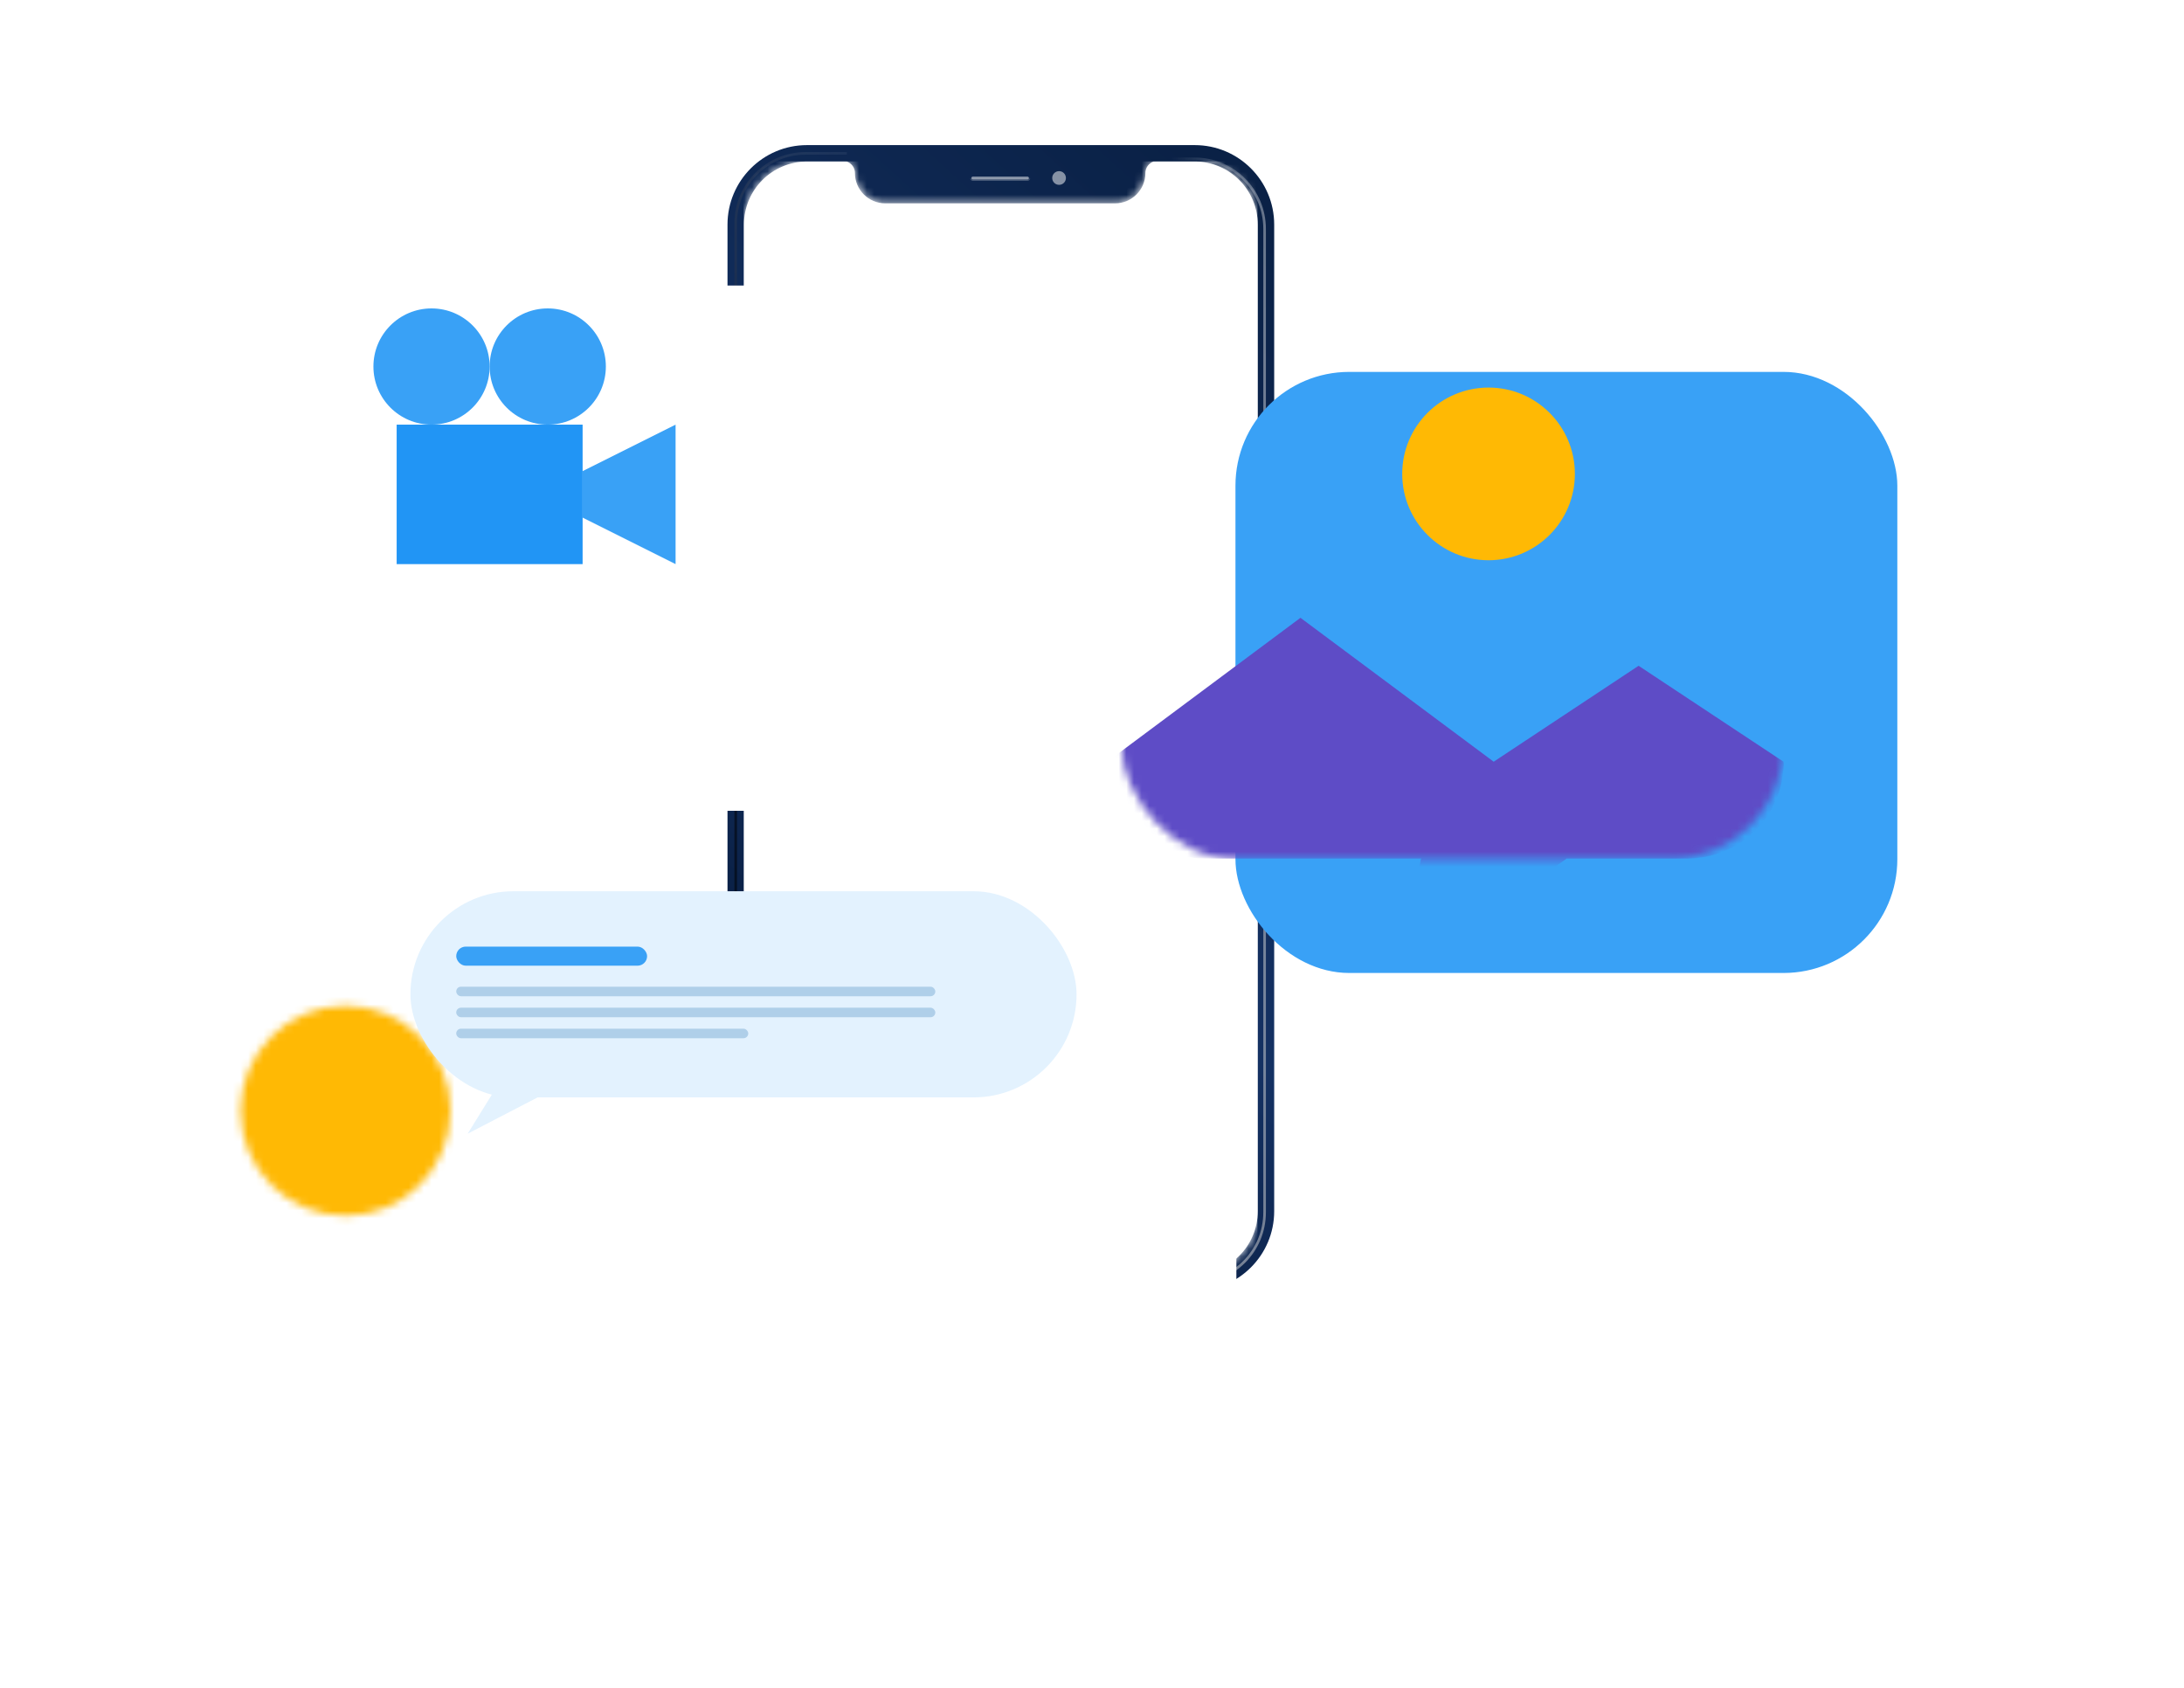 <svg xmlns="http://www.w3.org/2000/svg" width="286" height="221" viewBox="0 0 286 221" fill="none"><g filter="url(#filter0_d_6650_2548)"><path d="M94.909 38.333C94.909 37.962 95.21 37.66 95.582 37.66C95.705 37.66 95.806 37.761 95.806 37.885V42.998C95.806 43.122 95.705 43.222 95.582 43.222C95.21 43.222 94.909 42.921 94.909 42.55V38.333Z" fill="#242F65"></path></g><g filter="url(#filter1_d_6650_2548)"><path d="M94.909 48.202C94.909 47.83 95.21 47.529 95.582 47.529C95.705 47.529 95.806 47.629 95.806 47.753V56.993C95.806 57.117 95.705 57.218 95.582 57.218C95.21 57.218 94.909 56.917 94.909 56.545V48.202Z" fill="#242F65"></path></g><g filter="url(#filter2_d_6650_2548)"><path d="M94.909 61.12C94.909 60.749 95.21 60.447 95.582 60.447C95.705 60.447 95.806 60.548 95.806 60.672V69.912C95.806 70.036 95.705 70.136 95.582 70.136C95.21 70.136 94.909 69.835 94.909 69.464V61.12Z" fill="#242F65"></path></g><g filter="url(#filter3_d_6650_2548)"><path d="M166.5 52.014C166.5 51.915 166.58 51.835 166.679 51.835C166.976 51.835 167.217 52.076 167.217 52.373V67.266C167.217 67.563 166.976 67.804 166.679 67.804C166.58 67.804 166.5 67.724 166.5 67.624V52.014Z" fill="#242F65"></path></g><path fill-rule="evenodd" clip-rule="evenodd" d="M156.452 19H105.674C99.927 19 95.268 23.659 95.268 29.407V158.593C95.268 164.341 99.927 169 105.674 169H156.452C162.199 169 166.858 164.341 166.858 158.593V29.407C166.858 23.659 162.199 19 156.452 19ZM97.421 29.407C97.421 24.848 101.116 21.153 105.674 21.153H110.893C111.511 21.371 111.954 21.96 111.954 22.653C111.954 24.847 113.733 26.626 115.927 26.626H146.019C148.214 26.626 149.992 24.847 149.992 22.653C149.992 21.96 150.436 21.371 151.054 21.153H156.452C161.01 21.153 164.705 24.848 164.705 29.407V158.593C164.705 163.152 161.01 166.847 156.452 166.847H105.674C101.116 166.847 97.421 163.152 97.421 158.593V29.407Z" fill="url(#paint0_linear_6650_2548)"></path><rect opacity="0.5" x="127.205" y="23.127" width="7.536" height="0.359" rx="0.179" fill="white" stroke="url(#paint1_linear_6650_2548)" stroke-width="0.359"></rect><circle opacity="0.5" cx="138.688" cy="23.306" r="0.897" fill="white"></circle><g opacity="0.2" filter="url(#filter4_f_6650_2548)"><path fill-rule="evenodd" clip-rule="evenodd" d="M156.428 20.246C161.401 20.246 165.433 24.278 165.433 29.251V158.749C165.433 163.722 161.401 167.754 156.428 167.754H142.995V168.093H156.428C161.589 168.093 165.772 163.91 165.772 158.749V29.251C165.772 24.09 161.589 19.907 156.428 19.907H151.046V20.246H156.428Z" fill="url(#paint2_linear_6650_2548)"></path></g><g style="mix-blend-mode:lighten" opacity="0.4" filter="url(#filter5_f_6650_2548)"><path fill-rule="evenodd" clip-rule="evenodd" d="M156.428 20.964C161.401 20.964 165.433 24.996 165.433 29.969V158.749C165.433 163.722 161.401 167.754 156.428 167.754H142.995V168.093H156.428C161.589 168.093 165.772 163.91 165.772 158.749V29.969C165.772 24.808 161.589 20.624 156.428 20.624H151.046V20.964H156.428Z" fill="url(#paint3_linear_6650_2548)"></path></g><g opacity="0.5" filter="url(#filter6_f_6650_2548)"><path fill-rule="evenodd" clip-rule="evenodd" d="M105.519 20.247C100.546 20.247 96.514 24.278 96.514 29.251V158.749C96.514 163.722 100.546 167.754 105.519 167.754H152.325V168.093H105.519C100.358 168.093 96.174 163.91 96.174 158.749V29.251C96.174 24.09 100.358 19.907 105.519 19.907H110.901V20.247H105.519Z" fill="url(#paint4_linear_6650_2548)"></path></g><mask id="mask0_6650_2548" style="mask-type:alpha" maskUnits="userSpaceOnUse" x="97" y="21" width="68" height="146"><path fill-rule="evenodd" clip-rule="evenodd" d="M97.432 28.973C97.424 29.116 97.42 29.261 97.42 29.407V158.593C97.42 163.152 101.116 166.847 105.674 166.847H156.452C161.01 166.847 164.705 163.152 164.705 158.593V29.407C164.705 29.389 164.705 29.371 164.705 29.353C164.676 24.82 160.992 21.153 156.452 21.153H151.054C150.435 21.371 149.992 21.96 149.992 22.653C149.992 24.847 148.213 26.626 146.019 26.626H115.927C113.733 26.626 111.954 24.847 111.954 22.653C111.954 21.96 111.511 21.371 110.892 21.153H105.674C103.617 21.153 101.736 21.905 100.291 23.15C99.734 23.629 99.243 24.181 98.83 24.792C98.016 25.997 97.512 27.429 97.432 28.973Z" fill="black"></path></mask><g mask="url(#mask0_6650_2548)"><path d="M97.388 21.131H164.663V166.791H97.388V21.131Z" fill="white"></path></g><g filter="url(#filter7_d_6650_2548)"><rect x="146.88" y="33.788" width="86.674" height="78.704" rx="14.906" fill="#39A1F6"></rect></g><mask id="mask1_6650_2548" style="mask-type:alpha" maskUnits="userSpaceOnUse" x="146" y="33" width="88" height="80"><rect x="146.88" y="33.788" width="86.674" height="78.704" rx="14.906" fill="#39A1F6"></rect></mask><g mask="url(#mask1_6650_2548)"><path d="M194.928 73.356C201.172 73.356 206.234 68.295 206.234 62.051C206.234 55.807 201.172 50.746 194.928 50.746C188.685 50.746 183.623 55.807 183.623 62.051C183.623 68.295 188.685 73.356 194.928 73.356Z" fill="#FFB904"></path><path d="M233.555 99.736C233.555 103.067 232.222 106.262 229.85 108.618C227.477 110.974 224.259 112.297 220.904 112.297H205.09L182.95 127.999L186.113 112.297H157.648C155.986 112.298 154.341 111.974 152.805 111.343C151.27 110.712 149.875 109.787 148.7 108.62C147.525 107.454 146.593 106.069 145.957 104.544C145.322 103.02 144.996 101.386 144.997 99.736L170.299 80.893L184.682 91.602L195.602 99.736L214.578 87.174L233.555 99.736Z" fill="#5E4CC6"></path><path d="M233.555 99.953C233.555 103.259 232.226 106.43 229.859 108.767C227.492 111.105 224.281 112.418 220.934 112.418H205.157L183.07 127.999L186.225 112.418H157.827C155.641 112.421 153.492 111.861 151.591 110.794C163.175 105.416 174.282 99.09 184.797 91.882L195.691 99.953L214.623 87.488L233.555 99.953Z" fill="#5E4CC6"></path></g><g filter="url(#filter8_d_6650_2548)"><rect x="31" y="22.482" width="75.369" height="68.774" rx="14.906" fill="white"></rect></g><path d="M51.944 55.601H76.294V73.864H51.944V55.601Z" fill="#2195F5"></path><path d="M56.51 55.601C60.712 55.601 64.119 52.194 64.119 47.992C64.119 43.789 60.712 40.383 56.51 40.383C52.307 40.383 48.9 43.789 48.9 47.992C48.9 52.194 52.307 55.601 56.51 55.601Z" fill="#39A1F6"></path><path d="M71.728 55.601C75.931 55.601 79.338 52.194 79.338 47.992C79.338 43.789 75.931 40.383 71.728 40.383C67.526 40.383 64.119 43.789 64.119 47.992C64.119 52.194 67.526 55.601 71.728 55.601Z" fill="#39A1F6"></path><path d="M76.294 61.689L88.469 55.601V73.864L76.294 67.776V61.689Z" fill="#39A1F6"></path><g filter="url(#filter9_d_6650_2548)"><rect x="23" y="108.696" width="124" height="60" rx="14.906" fill="white"></rect></g><circle cx="45.247" cy="145.44" r="15.247" fill="white"></circle><mask id="mask2_6650_2548" style="mask-type:alpha" maskUnits="userSpaceOnUse" x="31" y="131" width="28" height="29"><circle cx="45.247" cy="145.44" r="13.747" fill="#C4C4C4"></circle></mask><g mask="url(#mask2_6650_2548)"><ellipse cx="46.121" cy="153.564" rx="18.371" ry="25.12" fill="#FFB904"></ellipse></g><rect x="53.745" y="116.696" width="87.232" height="26.994" rx="13.497" fill="#E3F2FE"></rect><path d="M71.367 143.191H64.493L61.244 148.44L71.367 143.191Z" fill="#E3F2FE"></path><rect x="59.744" y="123.945" width="24.995" height="2.499" rx="1.25" fill="#39A1F6"></rect><rect x="59.744" y="129.194" width="62.737" height="1.25" rx="0.625" fill="#AFCFE9"></rect><rect x="59.744" y="131.943" width="62.737" height="1.25" rx="0.625" fill="#AFCFE9"></rect><rect x="59.744" y="134.693" width="38.242" height="1.25" rx="0.625" fill="#AFCFE9"></rect><defs><filter id="filter0_d_6650_2548" x="81.133" y="27.821" width="20.576" height="25.241" filterUnits="userSpaceOnUse" color-interpolation-filters="sRGB"><feOffset dx="-3.936"></feOffset><feGaussianBlur stdDeviation="4.92"></feGaussianBlur></filter><filter id="filter1_d_6650_2548" x="81.133" y="37.689" width="20.576" height="29.368" filterUnits="userSpaceOnUse" color-interpolation-filters="sRGB"><feOffset dx="-3.936"></feOffset><feGaussianBlur stdDeviation="4.92"></feGaussianBlur></filter><filter id="filter2_d_6650_2548" x="81.133" y="50.608" width="20.576" height="29.368" filterUnits="userSpaceOnUse" color-interpolation-filters="sRGB"><feOffset dx="-3.936"></feOffset><feGaussianBlur stdDeviation="4.92"></feGaussianBlur></filter><filter id="filter3_d_6650_2548" x="152.724" y="41.995" width="20.397" height="35.648" filterUnits="userSpaceOnUse" color-interpolation-filters="sRGB"><feOffset dx="-3.936"></feOffset><feGaussianBlur stdDeviation="4.92"></feGaussianBlur></filter><filter id="filter4_f_6650_2548" x="139.059" y="15.971" width="30.649" height="156.058" filterUnits="userSpaceOnUse" color-interpolation-filters="sRGB"><feGaussianBlur stdDeviation="1.968" result="effect1_foregroundBlur_6650_2548"></feGaussianBlur></filter><filter id="filter5_f_6650_2548" x="123.316" y="0.945" width="62.136" height="186.828" filterUnits="userSpaceOnUse" color-interpolation-filters="sRGB"><feGaussianBlur stdDeviation="9.84" result="effect1_foregroundBlur_6650_2548"></feGaussianBlur></filter><filter id="filter6_f_6650_2548" x="90.27" y="14.003" width="67.959" height="159.994" filterUnits="userSpaceOnUse" color-interpolation-filters="sRGB"><feGaussianBlur stdDeviation="2.952" result="effect1_foregroundBlur_6650_2548"></feGaussianBlur></filter><filter id="filter7_d_6650_2548" x="124.522" y="11.429" width="161.203" height="153.233" filterUnits="userSpaceOnUse" color-interpolation-filters="sRGB"><feOffset dx="14.906" dy="14.906"></feOffset><feGaussianBlur stdDeviation="18.632"></feGaussianBlur></filter><filter id="filter8_d_6650_2548" x="8.642" y="0.124" width="149.897" height="143.303" filterUnits="userSpaceOnUse" color-interpolation-filters="sRGB"><feOffset dx="14.906" dy="14.906"></feOffset><feGaussianBlur stdDeviation="18.632"></feGaussianBlur></filter><filter id="filter9_d_6650_2548" x="0.642" y="86.338" width="198.528" height="134.528" filterUnits="userSpaceOnUse" color-interpolation-filters="sRGB"><feOffset dx="14.906" dy="14.906"></feOffset><feGaussianBlur stdDeviation="18.632"></feGaussianBlur></filter><linearGradient id="paint0_linear_6650_2548" x1="162.642" y1="26.446" x2="39.735" y2="160.657" gradientUnits="userSpaceOnUse"><stop stop-color="#0A2146"></stop><stop offset="0.448" stop-color="#143163"></stop><stop offset="0.627" stop-color="#0A2045"></stop></linearGradient><linearGradient id="paint1_linear_6650_2548" x1="130.973" y1="23.934" x2="130.973" y2="23.127" gradientUnits="userSpaceOnUse"><stop stop-color="#F5F5F5"></stop><stop offset="0.845" stop-color="white" stop-opacity="0"></stop></linearGradient><linearGradient id="paint2_linear_6650_2548" x1="132.409" y1="32.636" x2="157.902" y2="108.708" gradientUnits="userSpaceOnUse"><stop stop-color="#535353" stop-opacity="0"></stop><stop offset="1" stop-color="#3E3E3E"></stop></linearGradient><linearGradient id="paint3_linear_6650_2548" x1="165.603" y1="43.649" x2="152.146" y2="42.928" gradientUnits="userSpaceOnUse"><stop stop-color="white"></stop><stop offset="1" stop-color="white" stop-opacity="0"></stop></linearGradient><linearGradient id="paint4_linear_6650_2548" x1="130.704" y1="48.067" x2="90.557" y2="61.299" gradientUnits="userSpaceOnUse"><stop stop-color="#9FB1D3" stop-opacity="0"></stop><stop offset="1"></stop></linearGradient></defs></svg>